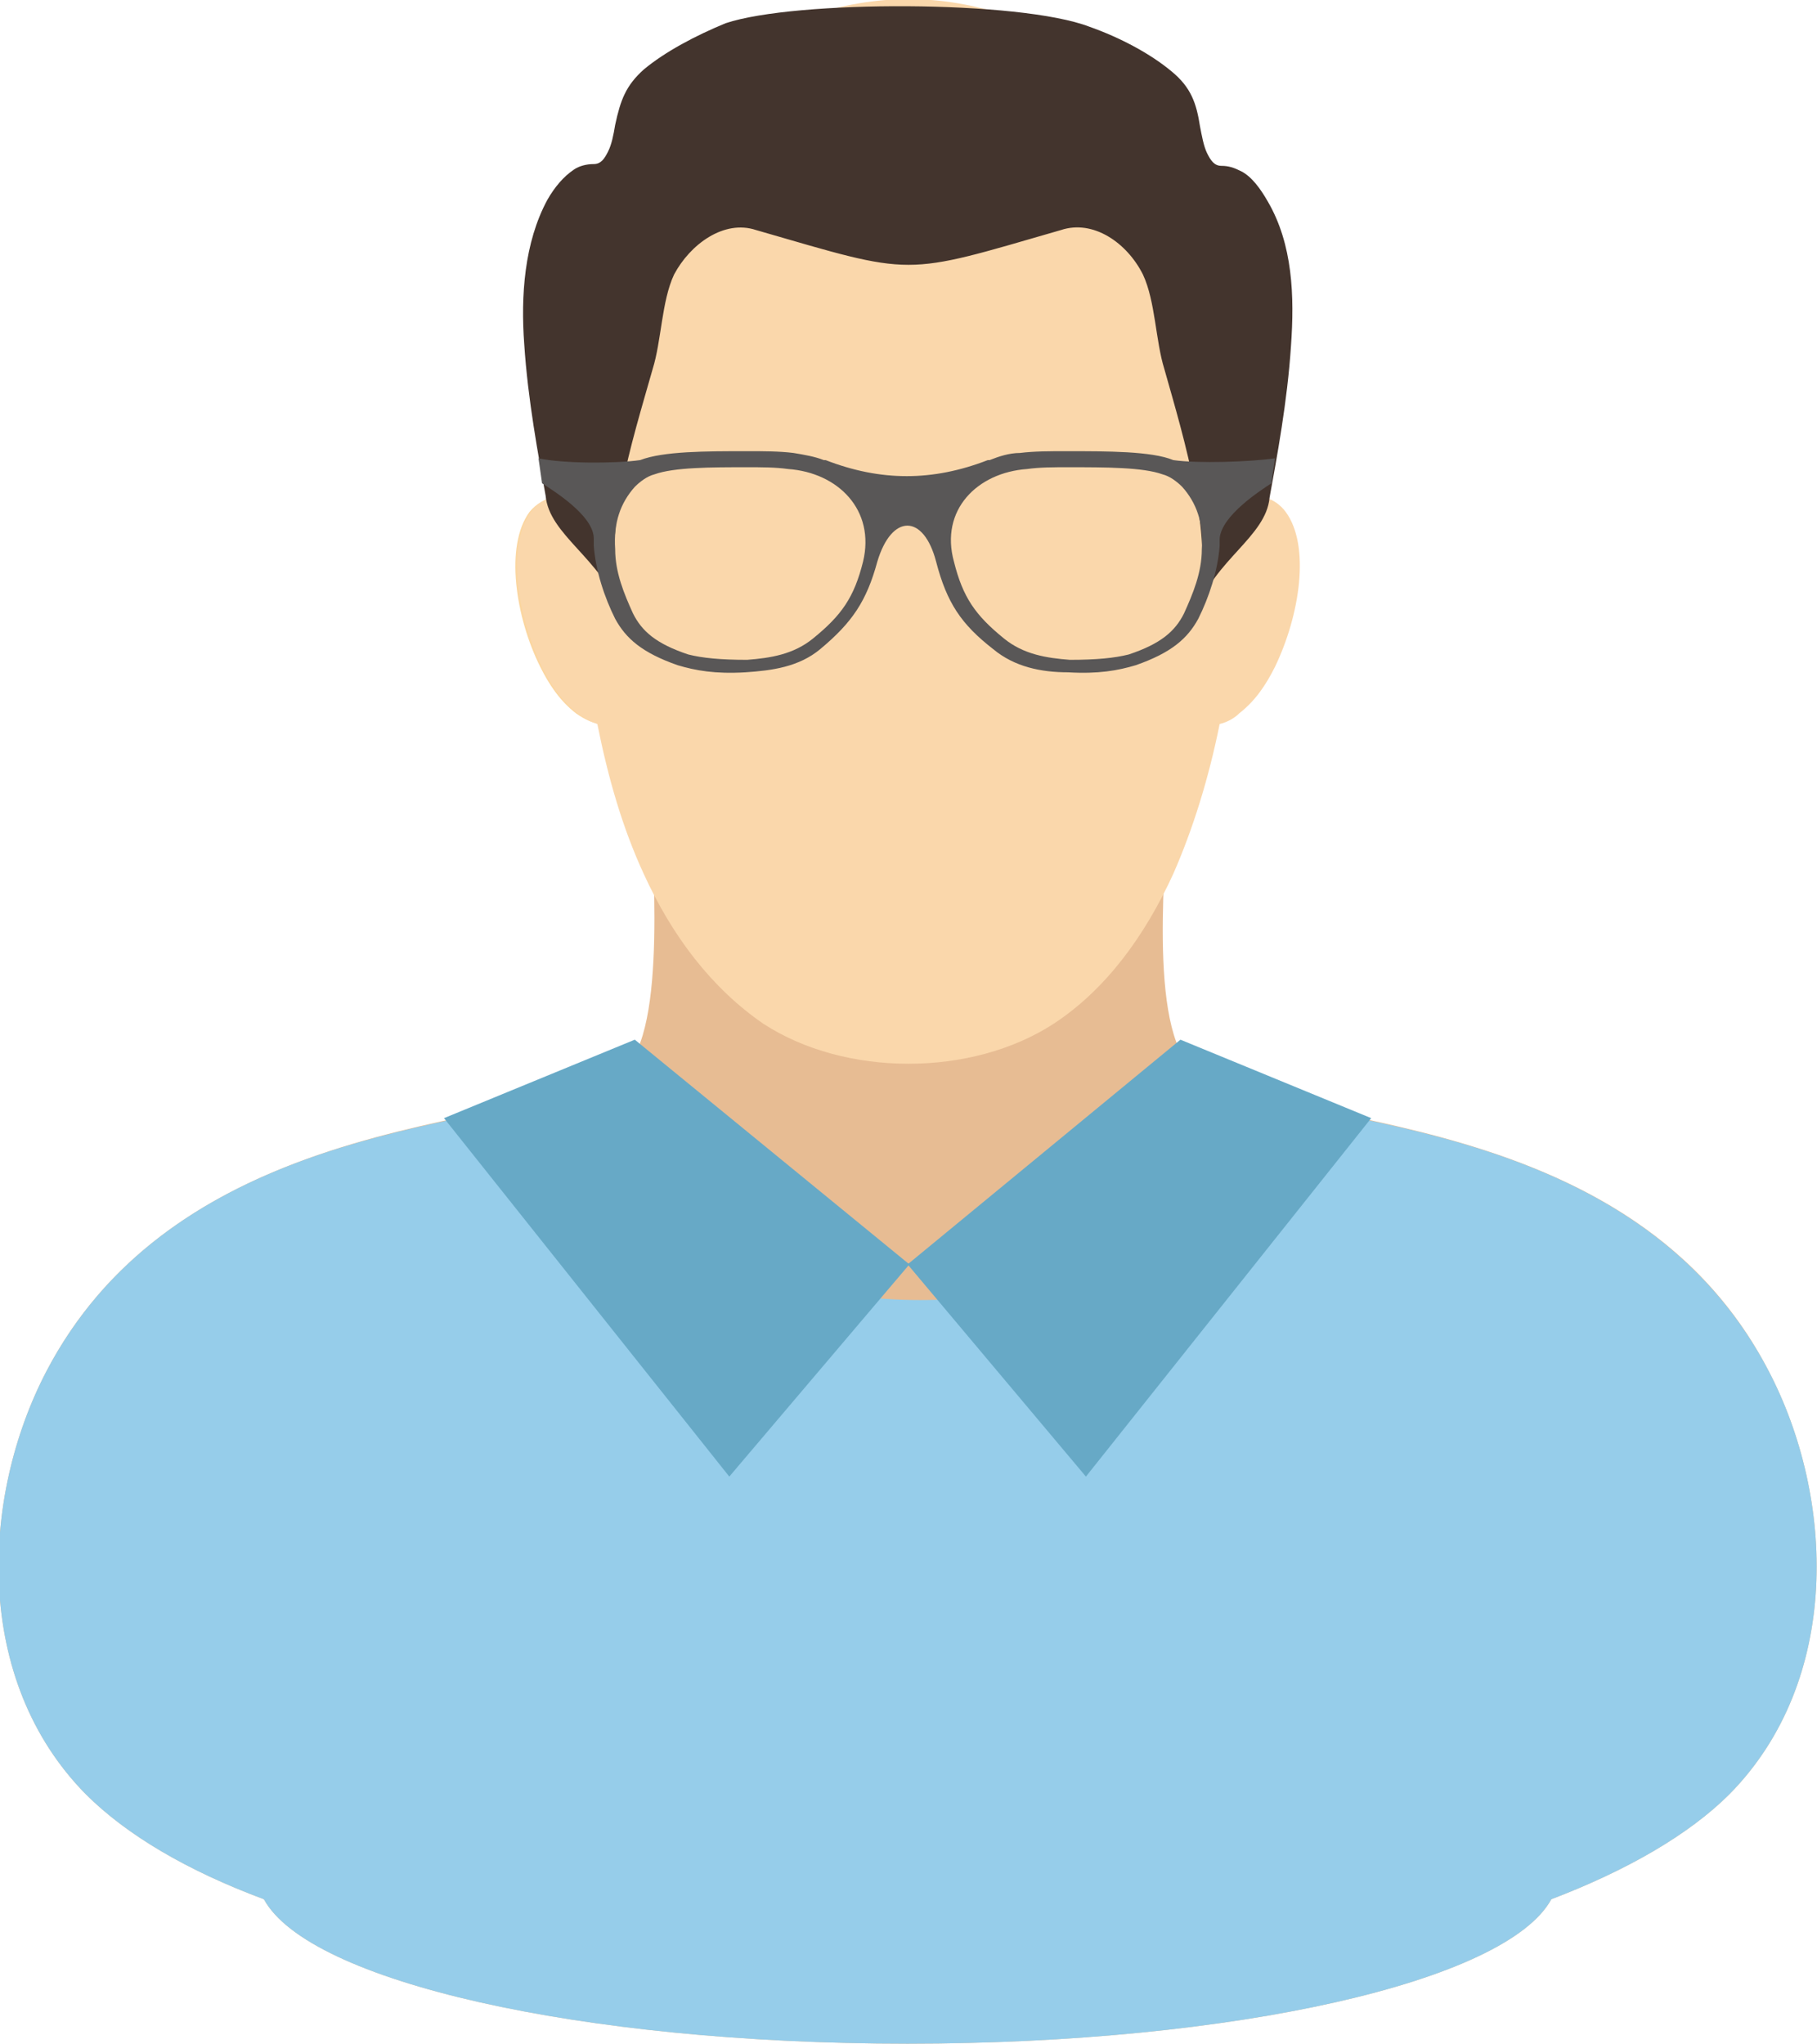 <?xml version="1.0" encoding="utf-8"?>
<!-- Generator: Adobe Illustrator 22.0.1, SVG Export Plug-In . SVG Version: 6.00 Build 0)  -->
<svg version="1.1" id="レイヤー_1" xmlns="http://www.w3.org/2000/svg" xmlns:xlink="http://www.w3.org/1999/xlink" x="0px"
	 y="0px" viewBox="0 0 101.9 114.6" style="enable-background:new 0 0 101.9 114.6;" xml:space="preserve">
<style type="text/css">
	.st0{clip-path:url(#SVGID_2_);fill-rule:evenodd;clip-rule:evenodd;fill:#E7BC93;}
	.st1{clip-path:url(#SVGID_2_);fill-rule:evenodd;clip-rule:evenodd;fill:#96CDEA;}
	.st2{clip-path:url(#SVGID_2_);fill-rule:evenodd;clip-rule:evenodd;fill:#67A9C6;}
	.st3{clip-path:url(#SVGID_2_);fill-rule:evenodd;clip-rule:evenodd;fill:#FBD6A0;}
	.st4{clip-path:url(#SVGID_2_);fill:#FAD7AB;}
	.st5{clip-path:url(#SVGID_2_);fill-rule:evenodd;clip-rule:evenodd;fill:#43342D;}
	.st6{clip-path:url(#SVGID_2_);fill-rule:evenodd;clip-rule:evenodd;fill:#595757;}
</style>
<g>
	<defs>
		<rect id="SVGID_1_" y="0" width="101.9" height="114.6"/>
	</defs>
	<clipPath id="SVGID_2_">
		<use xlink:href="#SVGID_1_"  style="overflow:visible;"/>
	</clipPath>
	<path class="st0" d="M2.6,76.9c-3.7,7.1-4.1,17.3,2.2,23.7c2.3,2.3,5.7,4.3,10,5.9c2.5,4.6,17.7,8.1,36.1,8.1
		c18.4,0,33.6-3.5,36.1-8.1c4.2-1.6,7.7-3.6,10-5.9c6.3-6.4,5.9-16.6,2.2-23.7C91,61,69.3,63.6,66.5,59.5c-2.2-3.2-0.9-12.9-1-15.4
		c-10.1,0.9-18.8,0.7-29-0.2c-0.1,2.5,1,12.5-1.1,15.6C32.6,63.6,10.9,61,2.6,76.9"/>
	<path class="st1" d="M2.6,76.9c-3.7,7.1-4.1,17.3,2.2,23.7c2.3,2.3,5.7,4.3,10,5.9c2.5,4.6,17.7,8.1,36.1,8.1
		c18.4,0,33.6-3.5,36.1-8.1c4.2-1.6,7.7-3.6,10-5.9c6.3-6.4,5.9-16.6,2.2-23.7c-6.3-12.1-20.3-13.5-27.9-15.2
		c-2,6.4-10,11.2-19.7,11.2c-9.8,0-18-5-19.8-11.5C24.6,63.3,9.3,64.1,2.6,76.9"/>
	<polygon class="st2" points="35.6,58.3 51,70.9 40.9,82.8 24.9,62.7 	"/>
	<polygon class="st2" points="66.2,58.3 50.9,70.9 60.9,82.8 76.9,62.7 	"/>
	<path class="st3" d="M35.4,30c0.6,1.1,1.1,2.5,1.3,4.1c0.4,3.7-1.5,3-1.9,5.2c-0.3,1.8-1.5,1.4-2.5,0.7c-0.9-0.7-1.5-1.6-2-2.6
		c-1.4-2.8-2-6.8-0.6-8.7C31.3,26.8,34.4,28.2,35.4,30"/>
	<path class="st4" d="M72.1,28.7c-0.6-0.8-1.5-1-2.4-0.9c0-0.9,0-1.9,0-2.8c0-5.3,0-11.8-1.7-15.5c-1.3-2.7-3.2-4.5-5.4-5.8
		c-8.6-5-14.7-5-23.3,0c-2.3,1.3-4.2,3.1-5.4,5.8c-1.7,3.7-1.7,10.2-1.7,15.5c0,0.9,0,1.8,0,2.8c-0.9-0.1-1.8,0.1-2.4,0.9
		c-1.4,1.8-0.8,5.8,0.6,8.7c0.5,1,1.1,1.9,2,2.6c0.4,0.3,0.8,0.5,1.1,0.6c0.6,3,1.4,5.8,2.6,8.4c1.6,3.5,3.8,6.4,6.7,8.4
		c4.6,3,11.7,3,16.3,0c2.9-1.9,5.1-4.9,6.7-8.4c1.1-2.5,2-5.4,2.6-8.4c0.4-0.1,0.8-0.3,1.1-0.6c0.9-0.7,1.5-1.6,2-2.6
		C72.9,34.5,73.5,30.6,72.1,28.7"/>
	<path class="st5" d="M30.6,27.8c-0.4-2.2-1-5.4-1.2-8.5c-0.2-2.7,0-5.7,1.3-8.1c0.4-0.7,0.9-1.3,1.5-1.7c0.3-0.2,0.7-0.3,1.1-0.3
		c0.4,0,0.6-0.3,0.8-0.7c0.2-0.4,0.3-0.9,0.4-1.5c0.3-1.4,0.6-2.2,1.6-3.1c1.2-1,2.9-1.9,4.6-2.6C44.6,0,57.2,0,61.1,1.5
		C62.8,2.1,64.5,3,65.7,4c1.1,0.9,1.4,1.8,1.6,3.1c0.1,0.5,0.2,1.1,0.4,1.5c0.2,0.4,0.4,0.7,0.8,0.7c0.4,0,0.7,0.1,1.1,0.3
		c0.6,0.3,1.1,1,1.5,1.7c1.4,2.4,1.5,5.3,1.3,8.1c-0.2,3.1-0.8,6.3-1.2,8.5c-0.2,2.2-3.1,3.5-4.1,6.4c1.1-3.9-0.7-9.7-1.8-13.6
		c-0.5-1.6-0.5-3.8-1.2-5.3c-0.9-1.8-2.8-3.1-4.6-2.5c-9,2.6-8.1,2.6-17.1,0c-1.8-0.6-3.7,0.8-4.6,2.5c-0.7,1.5-0.7,3.7-1.2,5.3
		c-1.1,3.9-3,9.7-1.8,13.6C33.7,31.3,30.8,30,30.6,27.8"/>
	<path class="st6" d="M48.4,31.5c-0.5,2-1.2,3-2.8,4.3c-1.1,0.9-2.4,1.1-3.7,1.2c-1.5,0-2.5-0.1-3.3-0.3c-1.8-0.6-2.6-1.3-3.1-2.3
		c-0.5-1.1-1-2.3-1-3.6c-0.1-1.5,0.3-2.6,1.1-3.5c0.3-0.3,0.7-0.6,1.1-0.7c1.1-0.4,3.2-0.4,5.2-0.4c0.8,0,1.6,0,2.3,0.1
		C47,26.5,49.1,28.6,48.4,31.5 M53.5,31.5c0.5,2,1.2,3,2.8,4.3c1.1,0.9,2.4,1.1,3.7,1.2c1.5,0,2.5-0.1,3.3-0.3
		c1.8-0.6,2.6-1.3,3.1-2.3c0.5-1.1,1-2.3,1-3.6c0.1-1.5-0.3-2.6-1.1-3.5c-0.3-0.3-0.7-0.6-1.1-0.7c-1.1-0.4-3.2-0.4-5.3-0.4
		c-0.8,0-1.6,0-2.3,0.1C54.8,26.5,52.7,28.6,53.5,31.5 M52.5,31.5c0.6,2.3,1.4,3.5,3.2,4.9c1.2,1,2.7,1.3,4.2,1.3
		c1.7,0.1,2.8-0.1,3.8-0.4c2-0.7,2.9-1.5,3.5-2.6c0.6-1.2,1.1-2.7,1.2-4.1c0-0.1,0-0.2,0-0.4c0.1-1.3,2.3-2.7,2.9-3.1l0.2-1.4
		c-1.4,0.2-4.3,0.3-5.7,0.1c-1.2-0.5-3.7-0.5-6-0.5c-0.9,0-1.8,0-2.6,0.1c-0.6,0-1.2,0.2-1.7,0.4h0l0,0l0,0l-0.1,0l0,0
		c-3.1,1.2-6,1.2-9.1,0l0,0l-0.1,0l0,0l0,0h0c-0.5-0.2-1.1-0.3-1.7-0.4c-0.8-0.1-1.7-0.1-2.6-0.1c-2.3,0-4.7,0-6,0.5
		c-1.4,0.2-4.3,0.2-5.7-0.1l0.2,1.4c0.6,0.4,2.9,1.8,2.9,3.1c0,0.1,0,0.2,0,0.4c0.1,1.4,0.6,2.9,1.2,4.1c0.6,1.1,1.5,1.9,3.5,2.6
		c1,0.3,2.1,0.5,3.8,0.4c1.5-0.1,3-0.3,4.2-1.3c1.8-1.5,2.6-2.7,3.2-4.9C50,28.8,51.8,28.8,52.5,31.5"/>
</g>
</svg>
